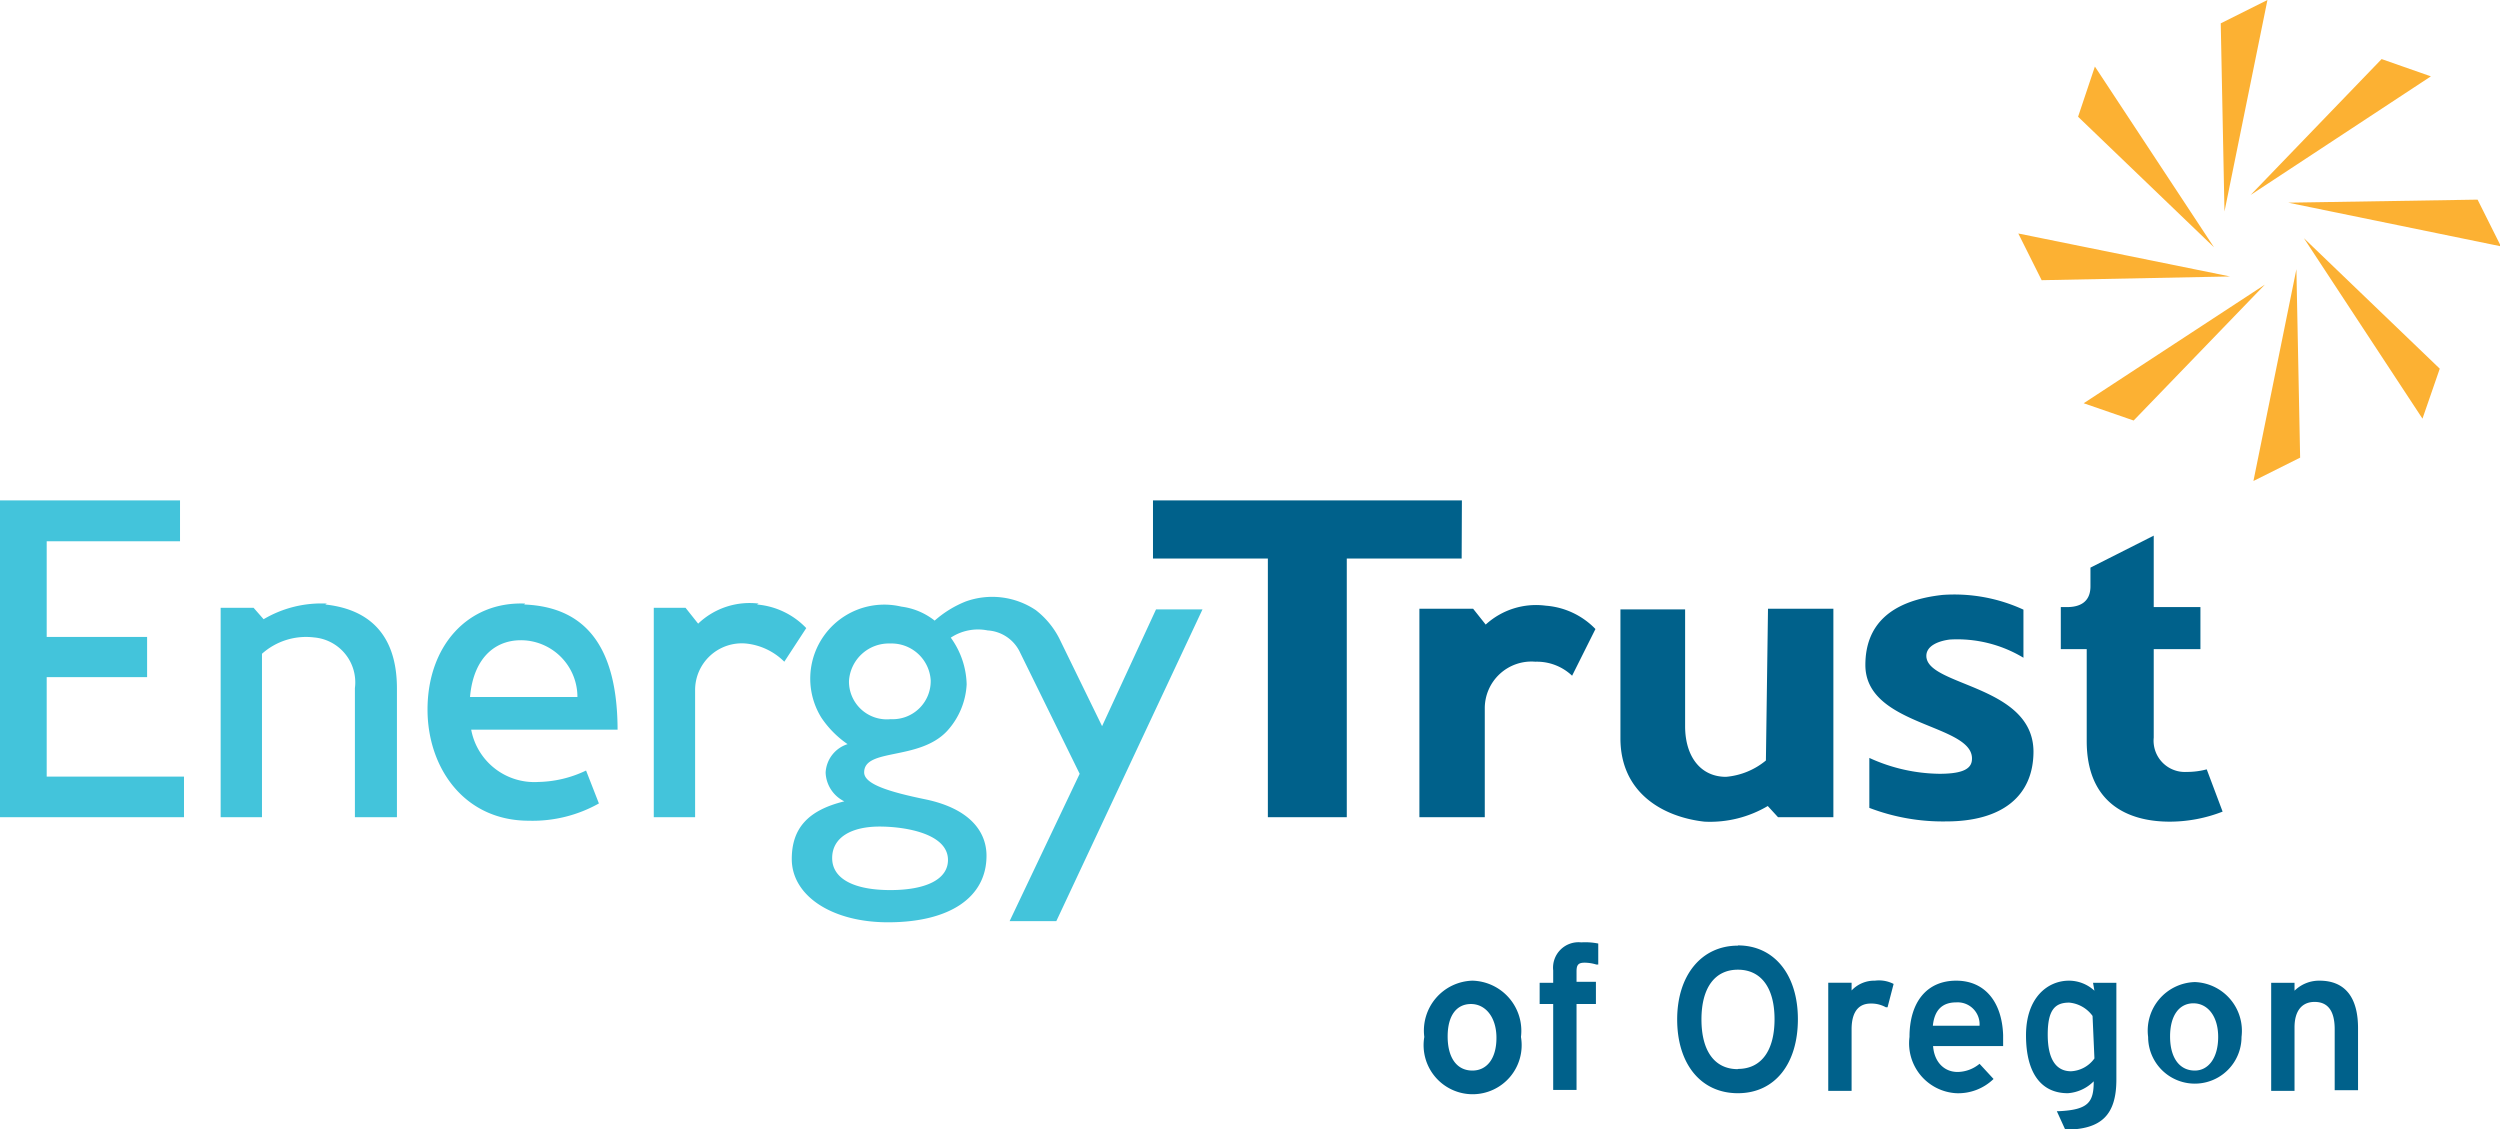 <svg xmlns="http://www.w3.org/2000/svg" viewBox="0 0 107.07 48.37"><defs><style>.cls-1{fill:#00618b;}.cls-2{fill:#fcb133;}.cls-3{fill:#43c4db;}</style></defs><title>logo</title><g id="Layer_2" data-name="Layer 2"><g id="Layer_1-2" data-name="Layer 1"><path class="cls-1" d="M62.61,21.43H49.38v2.49H54.3V35h3.38V23.92h4.92Zm19.9,6.76c-.09-.55.58-.75,1-.8a5.49,5.49,0,0,1,3.15.78V26.11a7.07,7.07,0,0,0-3.47-.63c-2.26.25-3.3,1.31-3.3,3,0,2.68,4.76,2.51,4.56,4.1-.05.41-.54.56-1.39.56a7.39,7.39,0,0,1-3-.68v2.14a8.81,8.81,0,0,0,3.29.58c2.39,0,3.74-1.08,3.74-3C87.07,29.39,82.71,29.39,82.51,28.18Zm12,4.76a3.33,3.33,0,0,1-.86.11,1.34,1.34,0,0,1-1.41-1.47V27.8h2V26h-2V22.94l-2.71,1.37s0,.09,0,.8-.5.89-1,.89h-.27v1.8h1.11v3.94c0,2.57,1.65,3.45,3.56,3.45a6.24,6.24,0,0,0,2.26-.43Zm-30.88-6.2-.54-.68h-2.3V35h2.8V30.34a2,2,0,0,1,2.17-2,2.19,2.19,0,0,1,1.57.6l1-2a3.3,3.3,0,0,0-2.13-1A3.19,3.19,0,0,0,63.64,26.74Zm12,5.82a3.09,3.09,0,0,1-1.71.7c-1.08,0-1.75-.86-1.75-2.17v-5H69.4v5.52C69.4,34,71.28,35,73,35.19a4.85,4.85,0,0,0,2.71-.67l.44.48h2.37V26.07h-2.8Z"/><path class="cls-2" d="M89.24,17.27l2.14.74L97,12.19ZM86.44,10l1,2,8.07-.16Zm3.28-7.15L89,5l5.82,5.59ZM97.11,0l-2,1,.16,8.06Zm7,3.27L102,2.53,96.39,8.35Zm3,7.28-1-2L98,8.68Zm-3.36,7.38.74-2.14-5.82-5.59ZM96.51,20.6l2-1-.16-8.07Z"/><path class="cls-1" d="M67.72,40.36a1.09,1.09,0,0,0-1.2,1.2v.53h-.58V43h.58v3.68h1V43h.83v-.95h-.83v-.45c0-.28.08-.37.35-.37a1.72,1.72,0,0,1,.5.08l.08,0v-.9h0A2.8,2.8,0,0,0,67.72,40.36ZM63.06,42A2.14,2.14,0,0,0,61,44.41a2.1,2.1,0,1,0,4.14,0A2.15,2.15,0,0,0,63.06,42Zm0,3.85c-.67,0-1.06-.55-1.06-1.46S62.39,43,63,43s1.09.55,1.09,1.45S63.67,45.85,63.06,45.85Zm11.37-5.35c-1.56,0-2.6,1.27-2.6,3.16s1,3.16,2.6,3.16S77,45.54,77,43.65,76,40.49,74.43,40.49Zm0,5.29c-1,0-1.56-.78-1.56-2.13s.57-2.13,1.56-2.13S76,42.3,76,43.65,75.43,45.78,74.43,45.78ZM80.3,42a1.33,1.33,0,0,0-1,.42v-.33h-1v4.63h1V44.08c0-.5.14-1.1.82-1.1a1.28,1.28,0,0,1,.65.16l.07,0,.26-1,0,0A1.37,1.37,0,0,0,80.3,42Zm3.48,0c-1.26,0-2,.92-2,2.41a2.14,2.14,0,0,0,2,2.41,2.17,2.17,0,0,0,1.6-.61l0,0-.6-.65,0,0a1.5,1.5,0,0,1-.94.35c-.57,0-1-.42-1.05-1.11h3s0-.33,0-.47C85.74,42.9,85,42,83.78,42Zm-1,1.93c.07-.69.42-1,1-1a.94.94,0,0,1,1,1Zm6.92-1.5h0A1.61,1.61,0,0,0,88.61,42c-.91,0-1.84.72-1.84,2.34s.65,2.48,1.79,2.48a1.73,1.73,0,0,0,1.11-.51c0,.89-.22,1.22-1.49,1.28h-.09l.36.79h0c1.57,0,2.19-.65,2.19-2.15V42.09h-1Zm0,2.9a1.31,1.31,0,0,1-1,.55c-.64,0-1-.51-1-1.57s.31-1.37.92-1.37a1.39,1.39,0,0,1,1,.57ZM99.34,42a1.5,1.5,0,0,0-1.07.43v-.34h-1v4.63h1V44c0-.7.31-1.09.86-1.09s.86.36.86,1.17v2.61h1V44.07C101,42.71,100.43,42,99.34,42ZM94,42.06a2.08,2.08,0,0,0-2,2.35,2,2,0,1,0,4,0A2.09,2.09,0,0,0,94,42.06Zm0,3.79c-.66,0-1.06-.55-1.06-1.46s.4-1.42,1-1.42S95,43.51,95,44.41,94.58,45.85,94,45.85Z"/><path class="cls-3" d="M49.51,26.1l-2.31,5-1.84-3.77h0a3.6,3.6,0,0,0-1-1.2,3.35,3.35,0,0,0-3-.37,4.52,4.52,0,0,0-1.33.82,2.89,2.89,0,0,0-1.43-.6,3.17,3.17,0,0,0-3.42,4.76,4.23,4.23,0,0,0,1.12,1.13,1.35,1.35,0,0,0-.94,1.22,1.43,1.43,0,0,0,.8,1.23c-1.55.38-2.25,1.15-2.25,2.47,0,1.57,1.71,2.71,4.12,2.71,2.65,0,4.22-1.07,4.22-2.85,0-1-.67-2-2.59-2.41-1.61-.33-2.65-.66-2.65-1.16,0-1.05,2.35-.49,3.55-1.77a3.2,3.2,0,0,0,.84-2,3.54,3.54,0,0,0-.68-2A2.11,2.11,0,0,1,42.3,27a1.64,1.64,0,0,1,1.39.95h0l2.55,5.19-3,6.31h2L51.5,26.1ZM37.67,35.4c1.1,0,2.93.3,2.93,1.43,0,.82-.92,1.29-2.47,1.29s-2.49-.48-2.49-1.37S36.47,35.4,37.67,35.4Zm.48-4.6a1.62,1.62,0,0,1-1.79-1.63,1.71,1.71,0,0,1,1.77-1.61,1.68,1.68,0,0,1,1.73,1.57A1.63,1.63,0,0,1,38.14,30.8ZM2,29H6.3V27.28H2v-4.1H7.71V21.43H0V35H7.88V33.26H2Zm12-3.15a4.86,4.86,0,0,0-2.71.67l-.43-.49H9.45V35h1.77V28a2.83,2.83,0,0,1,2.23-.7,1.93,1.93,0,0,1,1.75,2.17V35H17V29.49C17,27,15.62,26.07,13.93,25.89Zm18.49,0a3.19,3.19,0,0,0-2.59.86l-.54-.68H28V35h1.77V29.56a2,2,0,0,1,2.17-2,2.71,2.71,0,0,1,1.65.78l.94-1.44A3.3,3.3,0,0,0,32.42,25.89Zm-10,0c-2.47-.1-4.18,1.83-4.18,4.54,0,2.47,1.55,4.76,4.34,4.76a5.8,5.8,0,0,0,3-.74L25.1,33a4.93,4.93,0,0,1-2.05.49,2.75,2.75,0,0,1-2.87-2.24h6.27C26.44,27.95,25.27,26,22.45,25.89Zm-2.36,4c.15-1.74,1.16-2.53,2.4-2.42a2.43,2.43,0,0,1,2.2,2.42Z"/></g></g></svg>